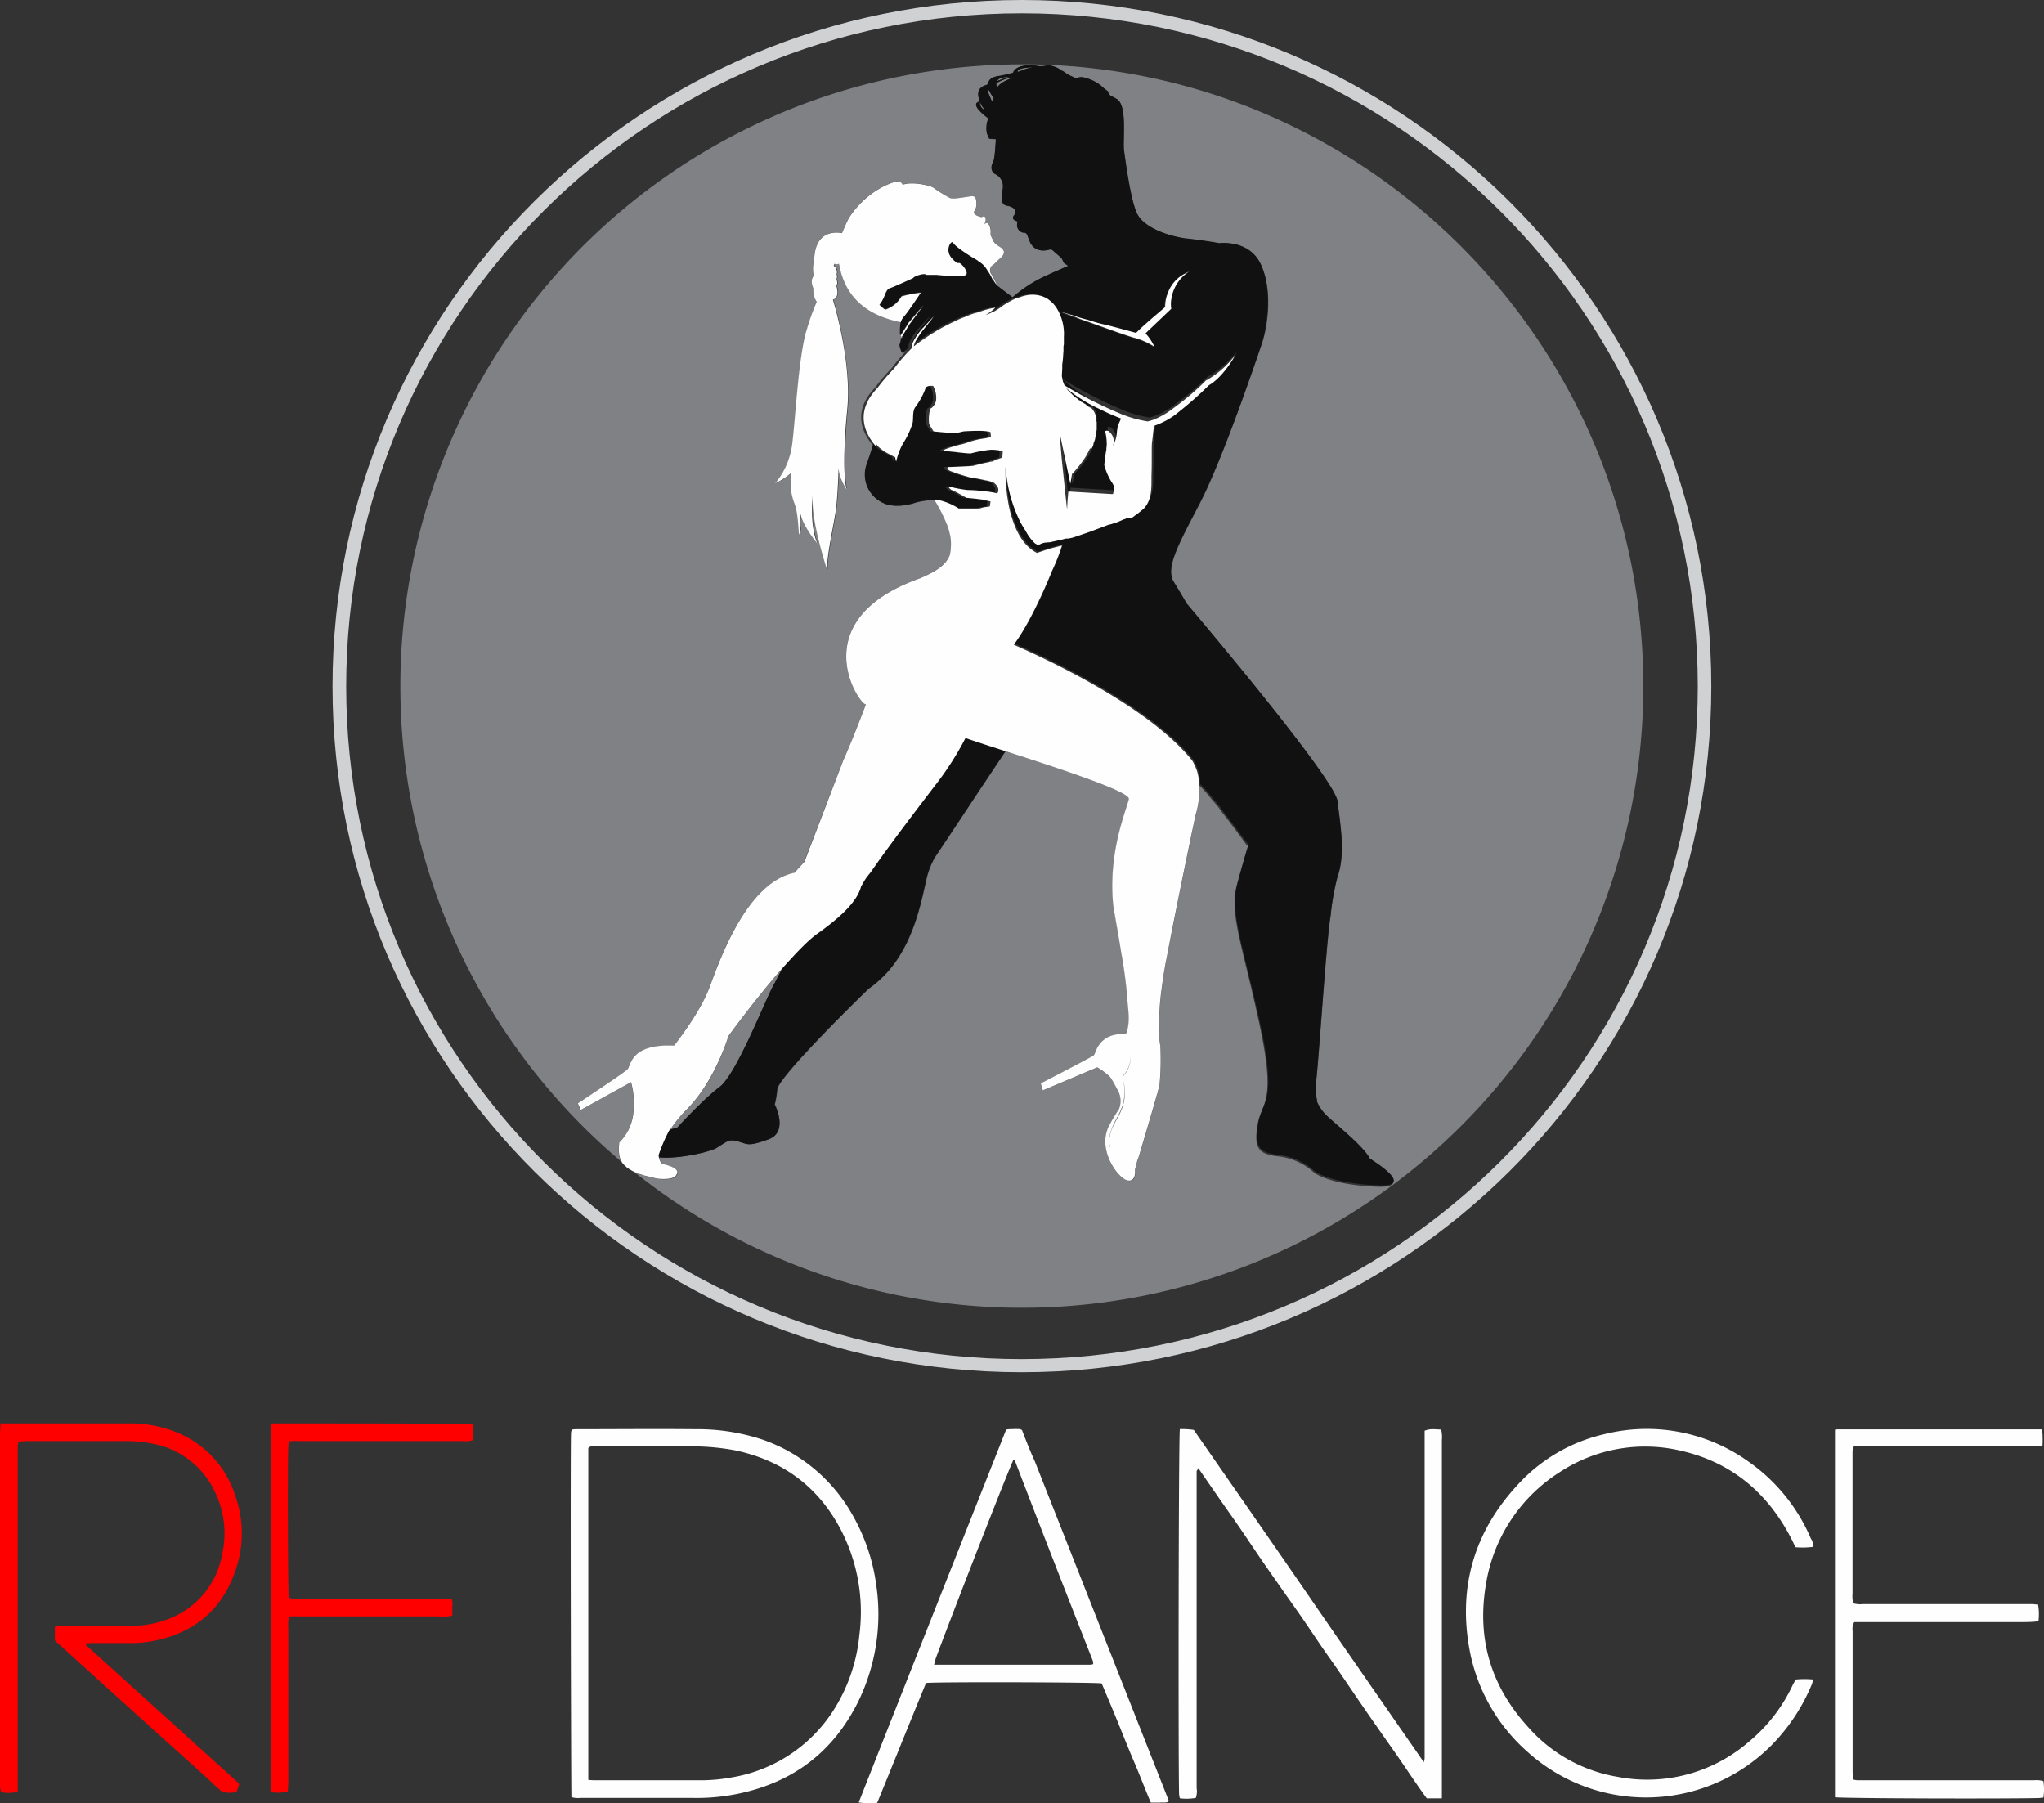 <svg id="Layer_1" data-name="Layer 1" xmlns="http://www.w3.org/2000/svg" viewBox="0 0 460.53 406.25"><rect x="0" y="0" width="460.53" height="406.25" fill="#333333" stroke="none"/><defs><style>.cls-1{fill:red;fill-rule:evenodd;}.cls-2{fill:none;}.cls-3{fill:#808184;}.cls-4{fill:#d0d1d3;}.cls-5{fill:#121111;}.cls-6{fill:#fefefe;}</style></defs><title>logo</title><path class="cls-1" d="M20.76,370.15h8.12a26,26,0,0,0,6.55-.65c8.3-1.85,14.21-6.65,17.25-14.68a25.22,25.22,0,0,0,.28-18,22.73,22.73,0,0,0-13.38-14.22A27.78,27.78,0,0,0,29,320.68H.09c0,1-.09,1.75-.09,2.49v79.57a4,4,0,0,1,.18,1A8.71,8.71,0,0,0,4,403.66V325.75a4.73,4.73,0,0,1,.18-1c.74,0,1.38-.09,2-.09H28.42a29.07,29.07,0,0,1,6.27.65,19.32,19.32,0,0,1,13.47,10.25A21.36,21.36,0,0,1,50,350.4a19,19,0,0,1-11.53,14.12,22.59,22.59,0,0,1-8.86,1.75H14.3a2.89,2.89,0,0,0-1.94.28v3a11.44,11.44,0,0,0,1.2,1.11q16.61,15.09,33.21,30c.92.92,1.85,1.75,2.77,2.58a2.1,2.1,0,0,0,1.11.55,6.7,6.7,0,0,0,2.68-.09,17.31,17.31,0,0,1,.55-1.66c-.09-.19-.09-.28-.18-.28s0-.09-.09-.18c-11.26-10.16-22.42-20.31-33.68-30.46-.09-.09-.18-.09-.28-.19s-.09-.18-.18-.28-.09-.09-.09-.18a.72.72,0,0,1,.09-.28C19.84,370.25,20.3,370.15,20.76,370.15Zm85.71-49.29a1.53,1.53,0,0,0-.64-.09c-14.85-.09-29.71-.09-44.66-.09A6.84,6.84,0,0,0,61,323v78.46a6,6,0,0,0,0,1.29,4.78,4.78,0,0,0,.18,1,8.43,8.43,0,0,0,3.69-.19c0-.74.09-1.38.09-2V366.83a8.88,8.88,0,0,1,0-1.57,6.79,6.79,0,0,1,.18-1.11H97.89c1,0,1.94.09,3,0a4.79,4.79,0,0,0,1-.18,11.17,11.17,0,0,0,0-1.75,4.62,4.62,0,0,0-.09-1.94,8.46,8.46,0,0,0-2.12-.09H66.06a4.78,4.78,0,0,0-1-.18c-.18-1.48-.28-30.83-.09-34.34,0-.28.09-.55.09-.92a8.4,8.4,0,0,1,2.12-.09h37.28a5.11,5.11,0,0,0,2-.18A7.88,7.88,0,0,0,106.47,320.86Z"/><path class="cls-2" d="M230.2,3C146.15,3,78,70.89,78,154.62S146.15,306.19,230.2,306.19s152.32-67.85,152.32-151.57S314.25,3,230.2,3Zm.09,291.6A139.48,139.48,0,0,1,142.77,264l-.32-.15c-.18-.09-.28-.19-.46-.28a6.54,6.54,0,0,1-.83-.55l-.46-.46c-.18-.09-.28-.28-.37-.37a1.69,1.69,0,0,1-.3-.45A140.1,140.1,0,0,1,230.29,14.49c77.22,0,140,62.77,140,140.13A140,140,0,0,1,230.29,294.65Z"/><path class="cls-3" d="M243.92,90.64l.12.07v-.07Zm1.13.74.1.06v-.06Zm.28.19a.37.37,0,0,0,.09.06v-.06Zm-.14-.09,0,0v0Zm-.55-.37,0,0v0Zm.28.19,0,0v0ZM244.5,91l.09.06V91Zm1,.64a.47.47,0,0,1,.14.09l-.09-.09Zm-1.38-.92,0,0v0Zm.28.18,0,0v0Zm-.13-.09.08.06v-.06Zm3,6.83V97.2a1.35,1.35,0,0,1-.07.46ZM246.85,99h.05v-.11Zm.46-4.15a.71.71,0,0,0,.05.18v-.18Zm-3.45-4.34h-.09l.09.05Zm3.1,8.22h0v-.19A.71.71,0,0,1,246.95,98.77Zm-.45,1.2h0v-.09A.9.9,0,0,0,246.5,100Zm-.09.27h0v-.09ZM246,91.94h-.09a.32.32,0,0,1,.18.09Zm-.2-.09.1.09v-.09Zm1.49,2.59,0,0,0,.14Zm-1.57-2.68h-.09a.22.22,0,0,1,.09,0Zm1.32,2,.06.18v-.18Zm.09.28.06.18v-.18Zm-8.34-9.78h-.07c0,.07,0,.17.07.29ZM236.9,68.58l0,0v0Zm.08.09a2.43,2.43,0,0,1,.32.37c0,.09.09.18.19.28a11,11,0,0,1,1.68,6.55h.07v-.46c-.09-3.14-.92-5.26-2.21-6.74Zm2,16.52h0l0,.05Zm-.09-.37h0l0,.1ZM236.74,68.4h0Zm9.5,32.21h0v0Zm-9.43-32.12,0,0v0ZM228.54,67l.09,0h-.09Zm-1.85,38.83a3.85,3.85,0,0,0-.09-.46A4.25,4.25,0,0,0,226.69,105.88Zm2-38.89.18-.06h-.18ZM253,242.49a6.26,6.26,0,0,0,1.75-4.52A6.45,6.45,0,0,1,253,242.4ZM236.53,68.22l0,0v0ZM243.05,90l.06.05V90Zm.7.46h-.09l-.09-.09h-.09c.09,0,.18.09.28.19Zm-.84-.56L243,90v-.07Zm-.17-.18h-.09l.09.07Zm0,.09.05,0v0Zm.49.37c.07.06.14.11.21.18v-.09h-.09v-.09Zm-4.12-4.43h0v0Zm4,4.34,0,0v0Zm-3.74-3.7v0h0Zm2.71,2.87.06,0v0Zm.34.27.18.19v-.09h-.09v-.09Zm-.11-.09,0,0v0Zm-.12-.09,0,0v0Zm2.54,1.85.09.06V91.2Zm-4.54,30.18h.12l0,0Zm-.33.09h.17l.07-.07ZM222,24.83a7.09,7.09,0,0,1-1.2-1.85A1.84,1.84,0,0,0,222,24.83Zm18.57,96.46h.15v0Zm-1,.37v-.08l-.28.08Zm0-.09h.24l.09-.09Zm3.1-.92h0Zm-.58.19h0Zm-1.18.37H241v0Zm.59-.18h.06l0,0Zm-.3.09h.09v0Zm.6-.19h0Zm-19-16.89a4.68,4.68,0,0,0,.83-.37Zm.3,64.07c-2.28-.74-4.21-1.38-5.56-1.85C218.87,166.75,220.82,167.38,223.12,168.1Zm7.17-153.61A140.1,140.1,0,0,0,140,261.71a4.85,4.85,0,0,0-.25-.48,7.66,7.66,0,0,1-.28-3.5v-.28a11,11,0,0,0,3.23-7,18.07,18.07,0,0,0-.56-6.64l-11.35,6.28-.65-1.48s10.61-7,11.16-7.66c.83-.74.55-5.81,10.52-5.35,0,0,5.81-7.29,7.94-13s8.3-23.72,19.19-25.94l2.21-2.49L190,171.23c2.21-4.89,5.07-12.55,5.07-12.55-1.48.19-14.39-19,12.27-28.43,2.49-1.11,5.62-2.49,6.64-5.26a11.6,11.6,0,0,0,.19-4.34c-.19-.65-.28-1.29-.56-2a36.27,36.27,0,0,0-3-6,18,18,0,0,0-4.15.55s-4.15,1.57-7.29.19a7,7,0,0,1-3.88-8.59c.83-2.31,1.2-3.69,1.48-4.34-2.4-2.77-4.89-7.66.37-13.11a43.78,43.78,0,0,1,3.78-4.43,39.25,39.25,0,0,1,3.41-4c-.46.37-.83.65-.83.65s-.27-.09-.27-.28-.56-1.39-.37-1.66a3.91,3.91,0,0,0,.28-1.38.93.93,0,0,0-.18-.64,1.56,1.56,0,0,1-.09-.74,10.88,10.88,0,0,1,.19-2.31c-6.74-1.39-11.63-4.71-13.47-11.26a.33.33,0,0,0-.09-.27c0-.19-.09-.46-.09-.65-.09-.37-.19-.74-.27-1a1,1,0,0,1-1,0,4.12,4.12,0,0,1-.19.46,1.79,1.79,0,0,1,.65,2l.18.28c0,.09-.09.18-.09.28l-.09.55c.09.28.37,1-.09,1.29,0,0,1,2.68-.73,3.23,0,0,4.24,13.85,3.23,24.74s-.64,16.71-.09,18.09c0,0-1.85-2.68-1.85-5,0,0-.18,6.37-.64,9.69s-2.12,10.53-1.94,13.38c0,0-3.88-11.54-3.23-17.26,0,0-.83,6.92,1,11.26,0,0-3.41-4-3.87-7.11,0,0,.46,3.88-.28,5.17,0,0-.19-5-.92-6.83a12.81,12.81,0,0,1-.74-7.11,18,18,0,0,1-3.69,2.4,17.23,17.23,0,0,0,3.78-8.49c.74-5.17,1.48-20.68,3.41-26.4A51.64,51.64,0,0,1,184,67.94a4.37,4.37,0,0,1-.74-3s-.92-1.75.09-2.86a7.21,7.21,0,0,1,.09-3.51v-.09c.18-6.09,4.06-6.37,6.27-6,.18-.46.37-.92.56-1.29.55-1.29,1-2.13,1-2.13,4.06-6.28,9.87-8.12,10.89-8.22a1.14,1.14,0,0,1,1.2.74c2.12-.74,6,.09,6.92.65A29.84,29.84,0,0,0,214,44.58c.65.37,3.41-.19,4.8-.37C220,44,220,45,220,46.15s-.65,1.48-.46,1.94,1.66.83,1.66.83a1.31,1.31,0,0,1,.55-.18c.46.18.37.83.28,1.2-.09.18-.09.56-.28.74.92-1.29,1.66.83,1.47,1.66s0,.56.55,1.85c.56,1.11,1.66,1.29,2.13,1.94.37.37.65,1.11-.46,2,0,0-.37.37-.83.74a4,4,0,0,1-1.11,1,1.54,1.54,0,0,0-.28,1.66,20.9,20.9,0,0,1,1.41,2.69l.06.08v.09l.19.09L228.16,67a30.73,30.73,0,0,1,8-5.07c1.75-.83,4.15-1.85,4.52-2a.09.09,0,0,1-.09-.09l-.83-.55-.55-1.11-2-1.75a.81.81,0,0,0-.74-.18c-2.68.74-3.87-.65-4.33-1.57l-.56-1.39a1.29,1.29,0,0,0-.55-.83,1.7,1.7,0,0,1-1.85-1.66c0-.92.28-.83.28-.83-1.75-.37-1.2-1.29-.83-1.57s.46-1.66-1.66-2c-1.94-.28-1.11-2.68-1-4a3,3,0,0,0-1.75-3.14c-1.29-.83-.65-2.21-.37-2.86s.55-5,.55-5l-1.48-.09a7.06,7.06,0,0,1-.55-1.29,6.16,6.16,0,0,1,.09-2.58,2.21,2.21,0,0,0,.19-.74c-1.66-1.29-4-3.32-1.85-3.78-.65-1.57-.55-3,1.11-3.6a1.38,1.38,0,0,0,.74-.37c.09-.83.64-1.57,2.31-1.75s2.58-.56,3.32-.74c.09-.37.92-2.31,6-1.48h.65a9,9,0,0,1,1.48-.19,5.92,5.92,0,0,1,2.86,1.2,3,3,0,0,1,.92.55,8.62,8.62,0,0,0,1.57.83,2,2,0,0,1,.46.28c.74,0,1.2-.46,2.49,0a9.24,9.24,0,0,1,4.06,2.31,10.34,10.34,0,0,1,.93.74c0,.09.09.27.09.37a4,4,0,0,0,.55.65,5.75,5.75,0,0,1,1.29.65c2.49,1.39,1.29,9.51,1.66,11.72.37,2.4,1.48,11.35,3,14.22s6.37,4.8,10.71,5.45c2.68.27,5.81.74,7.75,1.1,0,0,6.83-.92,9.41,4.89,2.58,5.63,1.57,13.75.09,17.91s-8.67,25.57-13.84,35.63c-5.16,9.88-7.84,14.77-5.9,17.91s2.86,4.8,2.86,4.8,33.12,39,34,44.49c.64,5.54,1.85,11.81,0,17.08a58.71,58.71,0,0,0-1.57,8.86c-.93,5.72-2.31,27.6-3.14,36.28a13.72,13.72,0,0,0,.1,5.26v.28a9.85,9.85,0,0,0,2.49,3.42c1.94,1.85,8.12,6.74,9.41,9.41,0,0,10.33,6.46,2.12,6.28s-13.19-2-14.76-3.23a14.19,14.19,0,0,0-7.94-3.6c-3.87-.46-5.72-1.29-4.8-6.74.74-5.54,4.43-4.52.55-22.71s-6.92-25.2-5.17-31.66c1.2-4.43,1.94-6.92,2.31-8.12H281v-.09a6.55,6.55,0,0,1,.19-.65c-.09-.09-.28-.18-.37-.27-.83-1.11-3-4.16-5.35-7.11a25,25,0,0,0-2.4-3,28.34,28.34,0,0,0-2.86-3.23,19.29,19.29,0,0,1-.83,6.74s-4.06,19.2-6.46,31.94c0,0-.74,3.51-1.2,7.39,0,.19-.09.37-.09.56v.09a60.84,60.84,0,0,0-.46,6.74c.09,1.48.09,2.77.09,4.06.09.65.19,1.2.19,1.2a61.34,61.34,0,0,1-.19,8.86,6.77,6.77,0,0,1-.37,1.29,1.76,1.76,0,0,1-.18.74c-1,3.69-4.24,14.49-4.24,14.49V261l-.19.46-.55,2.12s.46,2.86-1.66,2.4-7-6.83-4.15-12.37a38.83,38.83,0,0,1,2.21-3.69,5,5,0,0,0,0-3.69l.1.18s-1.29-2.58-1.94-3.51a3.62,3.62,0,0,0-.83-.83,15,15,0,0,0-2.21-1.57L235,245.63l-.46-1.57s11.07-5.72,11.9-6.28a1.94,1.94,0,0,0,.28-.46c.46-1.29,1.85-4.71,6.92-4.34a1.71,1.71,0,0,0,.37-.92c.56-1.75.28-4.34.1-6a101.6,101.6,0,0,0-1.48-11.63c-.56-3.51-1.2-6.92-1.75-10.34-1.29-11.91,3-21.6,3.5-24.09.28-1.67-16.19-7-27.79-10.77l-7.36,11.05c-3.23,4.89-6.74,10.16-8.58,12.92a18.17,18.17,0,0,0-1.66,4c-1.2,4.43-2.77,16.71-11.16,23.91a17.61,17.61,0,0,1-2,1.57c-8.21,7.94-20.39,20.4-20.67,22.71a19.48,19.48,0,0,1-.56,3.42s3.14,6.18-1.38,7.85-4.61,1.11-6.64.55c-2.21-.74-2.68-.09-5.07,1.39-1.66,1-9,2.58-13,2.12a4,4,0,0,0,.56,1.38l.18.18s4.25.74,3.32,2.31l-.09.09c-.18.65-1.38,1.2-4.24.92-.55-.09-1.11-.28-1.85-.46a10.89,10.89,0,0,1-2-.55c-.09,0-.27-.09-.37-.09a10.45,10.45,0,0,1-1.16-.5A140,140,0,0,0,370.25,154.62C370.25,77.26,307.51,14.49,230.29,14.49ZM162.2,244.8c3.87-3,10.33-19.85,12.18-23,.37-.65,1-2,1.94-3.69-6.09,6.93-12.18,15.32-12.18,15.32s-3,10.34-9.6,16.71a32.53,32.53,0,0,0-3.5,4.34,7.67,7.67,0,0,1,1.56-.46S158.32,247.66,162.2,244.8Zm62.46-225c.28-.55,1.11-1.38,3.41-2.22a.35.35,0,0,0,.28-.09h-.65a9.9,9.9,0,0,0-3.23,1.29A4.81,4.81,0,0,0,224.66,19.75Zm0-1.48a11.75,11.75,0,0,1,2.68-.92C226.51,17.35,225,17.45,224.66,18.27Zm4.7-2.12c.56-.18.93-.37,1.75-.65a9.6,9.6,0,0,1,1.76-.37C231.12,15.14,229.09,15.42,229.36,16.15ZM222.72,21a17.27,17.27,0,0,0,.83,1.94,3.23,3.23,0,0,1,.37-.83,7,7,0,0,1-1.11-1.85A1,1,0,0,0,222.72,21ZM211.28,176.22a69.88,69.88,0,0,0,6.27-10,67,67,0,0,1-6.33,10Zm42.81-59.88-.14.06h.14Zm1-.44a.71.71,0,0,1-.18,0h.18Zm.33-.14h0v0Zm.14-.09h.08v-.06Zm-1,.46h.1v0Zm.19-.09h.19v-.09Zm1.08-.56h.11v-.09ZM246,101.1l0,.07h0Zm.09-.16,0,.05h0Zm8.3,15.28h.09v0Zm1.38-.68,0,0h0Zm-2.67,127.24c-.09-.09-.09-.09-.09-.28v.09C253,242.68,253,242.77,253.08,242.77Zm-5.63-123.83,2.4-.88,0,0Q248.69,118.49,247.45,118.94Zm3.29-1.25h0ZM250,118h0Zm.48-.18h.09v0Zm-.24.09h.06l0,0Zm2.91,125.82v.18c.93,5.54-1.75,7.57-2.77,10.71-.83,2.21-.56,3.41-.19,4-.27-.56-.55-1.75.19-3.88C251.51,251.54,254.27,249.51,253.17,243.69ZM242.93,120.55l.56-.2-.58.2Zm11.23-4.25h.12v-.05ZM251,117.6H251v0Zm-4.83-16.8h0v0Zm5.07,16.71h.11v0Zm1.78-.74c-.25.12-.52.23-.78.34l1.61-.62v0C253.56,116.56,253.29,116.67,253,116.77Z"/><path class="cls-4" d="M230.2,0C144.48,0,74.92,69.32,74.92,154.62c0,85.48,69.57,154.52,155.28,154.52s155.37-69,155.37-154.52C385.56,69.32,315.91,0,230.2,0Zm0,306.19C146.15,306.19,78,238.34,78,154.62S146.15,3,230.2,3,382.52,70.89,382.52,154.62,314.25,306.19,230.2,306.19Z"/><path class="cls-5" d="M308.62,261c-1.29-2.68-7.47-7.57-9.41-9.41a9.85,9.85,0,0,1-2.49-3.42v-.28a13.72,13.72,0,0,1-.1-5.26c.83-8.68,2.21-30.55,3.14-36.28a58.71,58.71,0,0,1,1.57-8.86c1.85-5.26.64-11.54,0-17.08-.83-5.45-34-44.49-34-44.49s-.92-1.66-2.86-4.8.74-8,5.9-17.91c5.17-10.06,12.46-31.38,13.84-35.63s2.49-12.28-.09-17.91c-2.58-5.81-9.41-4.89-9.41-4.89-1.94-.37-5.07-.83-7.75-1.1-4.34-.65-9.23-2.59-10.71-5.45s-2.68-11.82-3-14.22c-.37-2.21.83-10.34-1.66-11.72a5.75,5.75,0,0,0-1.29-.65,4,4,0,0,1-.55-.65c0-.09-.09-.28-.09-.37a10.34,10.34,0,0,0-.93-.74,9.24,9.24,0,0,0-4.06-2.31c-1.29-.46-1.75,0-2.49,0a2,2,0,0,0-.46-.28,8.62,8.62,0,0,1-1.57-.83,3,3,0,0,0-.92-.55,5.92,5.92,0,0,0-2.86-1.2,9,9,0,0,0-1.48.19h-.65c-5.07-.83-5.9,1.1-6,1.48-.74.18-1.66.46-3.32.74s-2.21.92-2.31,1.75a1.38,1.38,0,0,1-.74.37c-1.66.65-1.75,2-1.11,3.6-2.12.46.19,2.49,1.85,3.78a2.21,2.21,0,0,1-.19.74,6.16,6.16,0,0,0-.09,2.58,7.06,7.06,0,0,0,.55,1.29l1.48.09s-.19,4.34-.55,5-.92,2,.37,2.86a3,3,0,0,1,1.75,3.14c-.09,1.29-.92,3.69,1,4,2.12.37,1.94,1.66,1.66,2s-.92,1.2.83,1.57c0,0-.28-.09-.28.83A1.7,1.7,0,0,0,231,52.43a1.29,1.29,0,0,1,.55.83l.56,1.39c.46.92,1.66,2.31,4.33,1.57a.81.81,0,0,1,.74.18l2,1.75.55,1.11.83.55a.09.09,0,0,0,.09.09c-.37.18-2.77,1.2-4.52,2a30.73,30.73,0,0,0-8,5.07l-3.32-2.49-.19-.09v-.09l-.06-.08a5.86,5.86,0,0,1-.86-1.31l-.09.09a11.9,11.9,0,0,0-1.29-2.31,5,5,0,0,0-1.85-1.85,3.35,3.35,0,0,0-.83-.56c-1.85-1.11-4.61-3-4.89-3.6-.37-.93-2.12,1.56-.28,3.51,0,0,1.2,1.2,1.48,1s2.49,1.94,1.66,2.58-6.64,0-6.64,0h-2.21s-.28-.37-1.57,0-1.48.74-1.48.74-4.61,2.12-5.35,2.31c-.46.18-.83,1-1.1,1.75a7.64,7.64,0,0,1-1.11,1.94,8.6,8.6,0,0,0,1.29,1.11,6.51,6.51,0,0,0,3.69-3,27.79,27.79,0,0,1,4.34-.83s-2.86,4.33-3.78,5.35a1.3,1.3,0,0,0-.28.37,2.87,2.87,0,0,0-.46.92,10.88,10.88,0,0,0-.19,2.31,1.56,1.56,0,0,0,.09.74l1.57-2.49.27-.46.09-.09,3.23-3.79-3,4.06-.09.09-.37.55-1.48,2.4.18.19-.18-.09a.33.33,0,0,1-.09.28,3.91,3.91,0,0,1-.28,1.38c-.18.28.28,1.48.37,1.66s.27.28.27.28.37-.28.83-.65l.37-.37.09-.09a.28.28,0,0,1,.09-.18c-.09-.18-.18-1.2,2.12-4.06l1.66-1.75,1.47-1.66-.83,1,.46-.46-2.49,3.14S205.28,77,205.28,78c0-.09.09-.09.18-.18a51.31,51.31,0,0,1,6.37-4.16c.74-.37,1.57-.83,2.4-1.2.09,0,.09-.09.19-.09a17.2,17.2,0,0,1,2.31-1,4.14,4.14,0,0,1,.65-.28,12.34,12.34,0,0,1,2.21-.74l.83-.28a18.53,18.53,0,0,1,3.23-.83l-.37.37a11.43,11.43,0,0,1-1.84,1.29,10.08,10.08,0,0,0,1.75-.74h.09a16.43,16.43,0,0,0,2.12-1.39,19.88,19.88,0,0,1,3-1.66,1,1,0,0,1,.19-.06v0h.09l.09,0v-.06h.18a8.86,8.86,0,0,1,2.68-.65h.19a6.37,6.37,0,0,1,3.6.92,9.51,9.51,0,0,1,1.11.92.42.42,0,0,1,.07.09h0v0a.1.1,0,0,0,.09.06l.08.09h0l.07.08h0v0l.06.07h0v0l0,.05h0c1.29,1.48,2.12,3.6,2.21,6.74v.46h-.07c0,.27,0,.54,0,.83v.46a2.57,2.57,0,0,1-.09.83v.56c-.09.92-.09,1.85-.28,3v.92l-.09,1.75,0,.09h.07v.29l.06.27h0v.1c0,.08,0,.17.08.27h0v.05c0,.15.11.32.18.5h0v0c.08.19.17.4.27.62h0l.18.36a.09.09,0,0,0,.09.09,6.81,6.81,0,0,0,1.11,1.2l.28.28c.2.2.39.37.59.54l.12.1.34.28h.06v0l0,0h0v0l.07.06h0v0l.09.07h.09v.09h.09v.09h.09v.07l0,0h.05v0l.08.05H243V90l0,0h.06v.05l0,0h0v0l.06.05h.12v.09h.09v.09h.09l.09.09h.09v.09h.09v.05l.06,0H244v.07l0,0h0v0l.1.07h.08v.06l0,0h0v0l.09.06h.09v.06l0,0h0v0a.35.35,0,0,1,.09.06h.09v.06l0,0h0v0l.09.06h.1v.06l0,0h0v0l.09.06h.09v.06l0,0h0l.09.09h.09v0l.08.05h.1v.09H246l.09.09a4.17,4.17,0,0,1,.74,1.2c.09.18.09.28.19.46l0,.09h.06V94l0,.1h.06v.18l0,.14,0,0v.09a1.69,1.69,0,0,0,0,.37h.05v1.48a2.58,2.58,0,0,1-.09.83v.46h-.07a.86.86,0,0,1,0,.09,2.7,2.7,0,0,1-.18.83v.19h0a1.33,1.33,0,0,1-.05.16V99h-.05l0,.09a6.21,6.21,0,0,0-.28.74V100h0a1.71,1.71,0,0,0-.06.18v.09h0a1.15,1.15,0,0,1-.06.19c0,.06-.06.11-.09.17v0h0l-.08.15v0h0l-.07.13V101h0l-.06.11v.07h0l-.05.09c-.09.09-.09.27-.19.37-.18.37-.46.83-.64,1.2a26.08,26.08,0,0,1-3.14,4l-.37,2.21-2.31-11v.09l.37,4.43,1.11,10.62.09.65.09-1.75.18-2.21h.28l9.5.56h.28a.29.29,0,0,1,.09-.19.71.71,0,0,1,.09-.37l.09.09a2.79,2.79,0,0,0-.55-2.21,14.44,14.44,0,0,1-1.66-3.78,6.24,6.24,0,0,1,.09-.92c.09-.74.18-1.75.37-2.58,0-.56.09-.92.09-1.2a12.11,12.11,0,0,0-.37-3,.74.74,0,0,1,1,.19,2.78,2.78,0,0,1,.74,3.14,7,7,0,0,0,.92-3.23l.19-1.29.74-1.66a51.82,51.82,0,0,1-4.8-2.12,33.55,33.55,0,0,1-9-6,96,96,0,0,0,14.3,7.29A26.09,26.09,0,0,0,259,94.06a12.47,12.47,0,0,0,1.48-.46A19,19,0,0,0,264,91.66l1.11-.83a56.53,56.53,0,0,0,7-6l.37-.19a21.37,21.37,0,0,0,6.37-5.72s-2.68,5.08-6.09,7l-.46.46a79.14,79.14,0,0,1-6.09,5.36c-.18.18-.37.27-.55.46a17.66,17.66,0,0,1-5.26,2.86c-.18,1.39-.37,3.23-.46,3.88-.09,1.1,0,4.61-.09,6.92s.37,5.54-1.66,7.75a19.44,19.44,0,0,1-2.21,1.75v.09h-.11l-.07.06v0h0l0,0v.06h-.08l-.1.07v0h0l-.14.09a.72.72,0,0,0-.19,0v0h-.18V116h-.19l-.09,0v0h-.1l-.09,0v0h-.09l-.09,0v.05h-.12l-.06,0v.06H254l-.13.06v0l-1.61.62-.88.36v0h-.11l-.17.06v0H251l-.2.08h0l-.15.06v0h-.09l-.15.06,0,0h-.06L250,118h0l-.12,0,0,0-2.4.88c-.61.22-1.23.45-1.84.69l-2.11.72-.56.2h0l-.26.09h0l-.27.09-.27.08h0l-.25.08h0l-.21.07,0,0h-.06l-.21.06v0h-.09l-.19.06v0h-.11l-.17.05v0h-.15l-.17,0,0,0h-.12l-.09,0-.07.07h-.19l-.09.09h-.28v.08h-.28l-3,.65.09-.09c-.19,0-.28.09-.37.09a2.59,2.59,0,0,0-.83.09c-1.11.28-.92.74-1.94.09a10.6,10.6,0,0,1-2.12-2.86,18.81,18.81,0,0,1-1.57-2.77,31.47,31.47,0,0,1-2.21-6.56,30.7,30.7,0,0,1-.65-4.43,4.25,4.25,0,0,1-.09-.46v.64c0,.65,0,1.66.09,3a47.68,47.68,0,0,0,.74,5.36c.93,4.06,2.68,8.49,6.28,10.24l.55-.19,2.21-.74,2.86-.74a43.56,43.56,0,0,1-2.21,5.63c-2,5-5.35,12.28-8.58,16.62a.09.09,0,0,1-.09.09c11.72,5.17,31.55,15.23,40.23,26.12a10.68,10.68,0,0,1,1.57,5.54,28.34,28.34,0,0,1,2.86,3.23,25,25,0,0,1,2.4,3c2.3,3,4.52,6,5.35,7.11.09.09.28.19.37.27a6.55,6.55,0,0,0-.19.65v.09h-.09c-.37,1.2-1.11,3.7-2.31,8.12-1.75,6.46,1.2,13.48,5.17,31.66s.18,17.17-.55,22.71c-.92,5.45.92,6.28,4.8,6.74a14.19,14.19,0,0,1,7.94,3.6c1.57,1.2,6.55,3,14.76,3.23S308.62,261,308.62,261ZM220.78,23a7.09,7.09,0,0,0,1.2,1.85A1.84,1.84,0,0,1,220.78,23Zm2.77-.09a17.27,17.27,0,0,1-.83-1.94,1,1,0,0,1,.09-.74,7,7,0,0,0,1.11,1.85A3.23,3.23,0,0,0,223.55,22.89Zm3.78-5.54a11.75,11.75,0,0,0-2.68.92C225,17.45,226.51,17.35,227.34,17.35Zm.74.18c-2.31.83-3.14,1.67-3.41,2.22a4.81,4.81,0,0,1-.19-1,9.9,9.9,0,0,1,3.23-1.29h.65A.35.35,0,0,1,228.07,17.54Zm3-2c-.83.28-1.2.46-1.75.65-.28-.74,1.75-1,3.51-1A9.6,9.6,0,0,0,231.12,15.51Zm32.75,52a6.54,6.54,0,0,0,0,2.12l-5.81,5.54a11.56,11.56,0,0,1,2,3,17.13,17.13,0,0,0-4.24-1.94c-.74-.09-6.37-2.12-11-3.78-.92-.28-1.85-.65-2.58-.92-2.31-.83-4-1.39-4-1.39s1.48.46,3.41,1a28.45,28.45,0,0,0,3.32,1,36.09,36.09,0,0,0,4.34,1.2c2.58.65,6.55,1.75,6.55,1.75,1.94-1.94,4.43-4,6.55-5.82a8.73,8.73,0,0,1,.83-3.69A7.87,7.87,0,0,1,267,61.66l.92-.46A8.87,8.87,0,0,0,263.87,67.48Zm-46.31,98.77a69.88,69.88,0,0,1-6.27,10h-.05l-.13.18c-4.61,6-11.44,15-14.85,20-.64.83-1.1,1.48-1.48,2s-.64,1.11-.74,1.29c-.64,2.21-2.49,5.35-9.59,10.43-2.31,1.57-5.16,4.62-8.12,7.94-.92,1.66-1.57,3-1.94,3.69-1.85,3.14-8.3,20-12.18,23s-9.6,9.23-9.6,9.23a7.67,7.67,0,0,0-1.56.46.92.92,0,0,0-.37.46,35.32,35.32,0,0,0-2.21,5.17c-.09.19,0,.37,0,.56,4,.46,11.35-1.11,13-2.12,2.4-1.48,2.86-2.12,5.07-1.39,2,.56,2,1.11,6.64-.55s1.38-7.85,1.38-7.85a19.48,19.48,0,0,0,.56-3.42c.28-2.31,12.46-14.77,20.67-22.71a17.61,17.61,0,0,0,2-1.57c8.39-7.2,10-19.48,11.16-23.91a18.17,18.17,0,0,1,1.66-4c1.85-2.77,5.35-8,8.58-12.92l7.36-11.05-3.46-1.12C220.82,167.38,218.87,166.75,217.56,166.25ZM199.1,113.35c3.14,1.38,7.29-.19,7.29-.19a18,18,0,0,1,4.15-.55c.09-.09.27-.09.46-.09a14.24,14.24,0,0,1,5,2H220l1-.28.74-.09.56-.09.18-1.11c-.27-.09-.83-.18-1.38-.37-1.66-.28-4.06-.46-4.06-.46s-1.38-.83-2.31-1.29a5.68,5.68,0,0,0-.74-.37,1.53,1.53,0,0,1-1-.92,29.89,29.89,0,0,0,4.34.83,30,30,0,0,1,3.78.27,18.19,18.19,0,0,1,2,.28c.19,0,.28.09.37.09.28.09.46.09.55,0a.54.54,0,0,0,.18-.46c.09,0,0-.09,0-.18.09-.56-.46-1.2-1-1.67a8.41,8.41,0,0,0-2-.55c-1.57-.37-3.41-.65-3.41-.65s-2.68-.74-4-1.29a2.22,2.22,0,0,1-.65-.28c-.65-.37-.28-.74-.28-.74.55,0,5.17-.19,5.72-.28.37-.09,2-.55,3.13-.74a7,7,0,0,0,.74-.19h.28l.83-.37,1.56-.56.1-1.38a2.19,2.19,0,0,0-.74-.19.58.58,0,0,0-.37-.09,8.72,8.72,0,0,0-1.57-.09h-.1a29.47,29.47,0,0,0-4.43.83c-.65,0-2.31-.19-3.78-.37-1.29-.09-2.4-.28-2.4-.28.09-.37,3.78-1.38,4-1.38a11.61,11.61,0,0,0,1.29-.37,17.1,17.1,0,0,1,4.15-1c.74-.19,1.29-.28,1.29-.28l-.1-1.11c-1-.56-6.09-.18-6.09-.18l-1.56.37c-.65.09-5.17-.37-5.17-.37s-.65-1-.92-1.48c0-.09-.09-.09-.09-.19a9.08,9.08,0,0,1,.18-3.14c.09-.46.37-.46.37-.46a3.31,3.31,0,0,0,1-1.57,5.47,5.47,0,0,0-.65-3.41s-1.66-.18-1.75.65a16.12,16.12,0,0,1-2.21,4.06c-.83,1-.37,3-.74,3.88a18,18,0,0,1-2.12,4.43,16,16,0,0,0-1.38,3.5.82.82,0,0,0-.09.46V104l-.09-.18L201,103v-.09s-2-1-2.68-1.48c-.46-.37-.92-.74-1.2-1a3.33,3.33,0,0,0-.37-.46,1.58,1.58,0,0,1-.09.46c-.27.64-.64,2-1.48,4.34A7,7,0,0,0,199.1,113.35Z"/><path class="cls-6" d="M460.39,401.26a5.68,5.68,0,0,0-2.12-.19H418.5a4.78,4.78,0,0,1-1-.18c0-.65-.09-1.2-.09-1.85V367.38a3,3,0,0,1,.37-1.94h37.18c1.11,0,2.21,0,3.32-.09.28,0,.64-.09,1-.09a12.93,12.93,0,0,0-.09-3.78c-.55,0-.92-.09-1.38-.09H419.7a5.52,5.52,0,0,1-2.12-.18,5.53,5.53,0,0,1-.19-2.12V326.86c.09-.27.19-.64.28-1h41.52a3.34,3.34,0,0,1,1-.18,25.93,25.93,0,0,0,0-2.67,3.85,3.85,0,0,0-.19-1H414.35a3.83,3.83,0,0,0-.92.09v82.8c1.94.27,37.64.37,45.85.18.37,0,.65-.09,1.11-.09A12.31,12.31,0,0,0,460.39,401.26Zm-55.82-22.89a10.14,10.14,0,0,1-.55,1,36.65,36.65,0,0,1-9.87,12.92,35,35,0,0,1-29.71,8A34.36,34.36,0,0,1,344.23,389c-8.39-9.23-11.53-20-9.41-32.21a36.74,36.74,0,0,1,16.7-25.2,35,35,0,0,1,27.4-4.71c11.53,2.68,19.74,9.79,25,20.4.18.37.37.83.64,1.29a18.93,18.93,0,0,0,4-.09,3.12,3.12,0,0,0-.55-1.85,40.47,40.47,0,0,0-13.93-17.26,39.34,39.34,0,0,0-32.57-6.28,37.83,37.83,0,0,0-19.93,11.82c-9.32,10.24-12.92,22.34-10.61,36A40.47,40.47,0,0,0,344,394.52a39.83,39.83,0,0,0,55.17-1.38,43,43,0,0,0,9-13.57c.19-.37.19-.74.37-1.2A19.8,19.8,0,0,0,404.57,378.37ZM230.29,322.24l-.09-.09c-.1-.09-.1-.09-.37-.18a11.89,11.89,0,0,0-1.84,0,6.15,6.15,0,0,0-1.29.09c-11,27.78-22,55.48-32.93,83.26a6.16,6.16,0,0,0-.28.74,15.69,15.69,0,0,0,4.15.09c3.69-9,7.29-18,11-27,2.12-.28,38.2-.18,39.58.09,1.2,2.86,2.49,5.91,3.69,8.86s2.4,6,3.69,9,2.4,6,3.69,9h2c.65-.09,1.38.09,1.94-.18a.4.4,0,0,1,.09-.28l-30.17-76.43C232.13,327,231.21,324.65,230.29,322.24Zm16.05,52.43c0,.09-.09.09-.09.27-.19,0-.37.09-.65.09H210.45c.18-.56.28-1,.37-1.39,4.52-12.09,16.7-43.29,17.53-44.77h.09c.09,0,.09.09.18.09q8.72,22.71,17.62,45.23A1,1,0,0,0,246.34,374.68Zm-48.81-16.8A43.57,43.57,0,0,0,191.91,341a37.24,37.24,0,0,0-20.21-16.71,46.47,46.47,0,0,0-15-2.31c-8.86-.09-17.71,0-26.48,0a7,7,0,0,0-1.38.09,2.16,2.16,0,0,0-.18.74c-.18,2.31,0,80.77.09,82.06a5.27,5.27,0,0,0,2,.18h25.37a45.85,45.85,0,0,0,10.06-.92c12.64-2.59,21.77-9.6,27.4-21.23A44.94,44.94,0,0,0,197.54,357.88Zm-32.2,42.46a37.85,37.85,0,0,1-7.94.74h-23a13.72,13.72,0,0,1-1.84-.09V326.22c.55-.56,1.11-.37,1.57-.37h22.33a53.33,53.33,0,0,1,9.32.92c10.7,2.31,18.64,8.22,23.71,17.91a40.22,40.22,0,0,1,4.15,23.63,38.44,38.44,0,0,1-5.26,16.06A33.74,33.74,0,0,1,165.33,400.34Zm159.43-78.28c-1.29,0-2.49-.28-3.78.28v73.84a7.63,7.63,0,0,1-.18.83c-8.76-12.65-17.44-25.11-26-37.57s-17.26-24.92-25.83-37.29a18.25,18.25,0,0,0-3.14-.18c-.28,1.85-.37,72.18-.18,82.06a5.55,5.55,0,0,0,.18,1.11,11.69,11.69,0,0,0,3.6-.09,4.54,4.54,0,0,0,.18-2.21V331.39a2.86,2.86,0,0,0,.37-.65c2.49,3.6,4.89,7.11,7.38,10.62s4.89,7.2,7.38,10.8,4.89,7,7.38,10.52,4.79,7.11,7.29,10.62,4.89,7.11,7.29,10.61,5,7.2,7.47,10.71,4.79,7.11,7.29,10.52h3.41V324.37a6.07,6.07,0,0,0,0-1.29C324.86,322.8,324.76,322.43,324.76,322.06ZM142.18,243.78a18.07,18.07,0,0,1,.56,6.64,11,11,0,0,1-3.23,7v.28a7.66,7.66,0,0,0,.28,3.5,4.85,4.85,0,0,1,.25.48,1.69,1.69,0,0,0,.3.45c.09.09.18.28.37.37l.46.46a6.54,6.54,0,0,0,.83.55c.18.09.28.18.46.28l.32.15a10.45,10.45,0,0,0,1.16.5c.09,0,.28.09.37.09a10.89,10.89,0,0,0,2,.55c.74.19,1.29.37,1.85.46,2.86.27,4.06-.28,4.24-.92l.09-.09c.92-1.57-3.32-2.31-3.32-2.31l-.18-.18a4,4,0,0,1-.56-1.38c0-.19-.09-.37,0-.56a35.32,35.32,0,0,1,2.21-5.17.92.92,0,0,1,.37-.46,32.53,32.53,0,0,1,3.5-4.34c6.55-6.37,9.6-16.71,9.6-16.71s6.09-8.4,12.18-15.32c3-3.32,5.81-6.37,8.12-7.94,7.11-5.08,9-8.22,9.59-10.43.09-.18.37-.64.74-1.29s.83-1.2,1.48-2c3.41-5,10.24-14,14.85-20l.13-.18a67,67,0,0,0,6.33-10c1.35.48,3.29,1.11,5.56,1.85l3.46,1.12c11.59,3.75,28.07,9.1,27.79,10.77-.55,2.49-4.79,12.18-3.5,24.09.55,3.41,1.2,6.83,1.75,10.34a101.6,101.6,0,0,1,1.48,11.63c.18,1.66.46,4.24-.1,6a1.71,1.71,0,0,1-.37.92c-5.07-.37-6.46,3-6.92,4.34a1.94,1.94,0,0,1-.28.46c-.83.56-11.9,6.28-11.9,6.28l.46,1.57,12.27-5.17a15,15,0,0,1,2.21,1.57,3.62,3.62,0,0,1,.83.83c.64.92,1.94,3.51,1.94,3.51l-.1-.18a5,5,0,0,1,0,3.69,38.83,38.83,0,0,0-2.21,3.69c-2.86,5.54,2.12,12,4.15,12.37s1.66-2.4,1.66-2.4l.55-2.12.19-.46V261s3.23-10.8,4.24-14.49a1.76,1.76,0,0,0,.18-.74,6.77,6.77,0,0,0,.37-1.29,61.34,61.34,0,0,0,.19-8.86s-.09-.55-.19-1.2c0-1.29,0-2.58-.09-4.06a60.84,60.84,0,0,1,.46-6.74v-.09c0-.19.09-.37.09-.56.46-3.88,1.2-7.39,1.2-7.39,2.4-12.74,6.46-31.94,6.46-31.94a19.29,19.29,0,0,0,.83-6.74,10.68,10.68,0,0,0-1.57-5.54c-8.67-10.89-28.51-21-40.23-26.12a.09.09,0,0,0,.09-.09c3.23-4.34,6.55-11.63,8.58-16.62a43.56,43.56,0,0,0,2.21-5.63l-2.86.74-2.21.74-.55.19c-3.6-1.75-5.35-6.19-6.28-10.24a47.68,47.68,0,0,1-.74-5.36c-.09-1.29-.09-2.31-.09-3v-.64a3.85,3.85,0,0,1,.09.46,30.7,30.7,0,0,0,.65,4.43,31.47,31.47,0,0,0,2.21,6.56,18.81,18.81,0,0,0,1.57,2.77,10.6,10.6,0,0,0,2.12,2.86c1,.65.83.18,1.94-.09a2.59,2.59,0,0,1,.83-.09c.09,0,.18-.09.37-.09l-.09.09,3-.65.28-.08h0l.33-.09h0l.24-.07.09,0,.16,0,.17,0,.15,0,.17-.05.11,0,.19-.06.09,0,.21-.06.09,0,.21-.07h0l.25-.08h0l.27-.08.27-.09h0l.26-.09.58-.2,2.11-.72c.62-.24,1.23-.46,1.84-.69q1.25-.46,2.45-.93l.12,0h0l.21-.08.09,0,.15-.06.09,0,.15-.06h0l.2-.08.08,0,.17-.06.11,0,.88-.36c.27-.11.54-.21.78-.34s.58-.21.83-.31l.13-.06.14-.06.06,0,.12-.05.09,0,.09,0,.09,0,.1,0,.09,0,.19-.09a.71.71,0,0,0,.18,0,.72.72,0,0,1,.19,0l.14-.09,0,0,.1-.07.08-.06,0,0,0,0,.07-.06.11-.09a19.44,19.44,0,0,0,2.21-1.75c2-2.22,1.57-5.45,1.66-7.75s0-5.82.09-6.92c.09-.65.28-2.49.46-3.88a17.66,17.66,0,0,0,5.26-2.86c.18-.19.37-.28.55-.46a79.14,79.14,0,0,0,6.09-5.36l.46-.46c3.41-1.94,6.09-7,6.09-7a21.37,21.37,0,0,1-6.37,5.72l-.37.19a56.53,56.53,0,0,1-7,6l-1.11.83a19,19,0,0,1-3.51,1.94,12.47,12.47,0,0,1-1.48.46,26.09,26.09,0,0,1-5.53-1.48,96,96,0,0,1-14.3-7.29,33.55,33.55,0,0,0,9,6,51.82,51.82,0,0,0,4.8,2.12l-.74,1.66-.19,1.29a7,7,0,0,1-.92,3.23,2.78,2.78,0,0,0-.74-3.14.74.74,0,0,0-1-.19,12.11,12.11,0,0,1,.37,3c0,.28-.09.65-.09,1.2-.19.83-.28,1.84-.37,2.58a6.24,6.24,0,0,0-.09.92,14.44,14.44,0,0,0,1.66,3.78,2.79,2.79,0,0,1,.55,2.21l-.09-.09a.71.71,0,0,0-.09.37.29.29,0,0,0-.09.19h-.28l-9.5-.56h-.28l-.18,2.21-.09,1.75-.09-.65-1.11-10.62-.37-4.43V98l2.31,11,.37-2.21a26.08,26.08,0,0,0,3.14-4c.18-.37.46-.83.64-1.2.09-.09.09-.28.19-.37l.05-.09,0-.07L246,101l0-.05.07-.13,0,0,.08-.15v0c0-.06.05-.11.09-.17a1.15,1.15,0,0,0,.06-.19l0-.09a1.71,1.71,0,0,1,.06-.18.9.9,0,0,1,0-.09,6.21,6.21,0,0,1,.28-.74l0-.09.05-.11a1.33,1.33,0,0,0,.05-.16.71.71,0,0,0,0-.19,2.7,2.7,0,0,0,.18-.83.86.86,0,0,0,0-.09,1.35,1.35,0,0,0,.07-.46,2.58,2.58,0,0,0,.09-.83V95.07a.71.71,0,0,1-.05-.18,1.69,1.69,0,0,1,0-.37l0-.14,0-.14-.06-.18,0-.1-.06-.18,0-.09c-.09-.18-.09-.28-.19-.46a4.17,4.17,0,0,0-.74-1.2.32.32,0,0,0-.18-.09l-.1-.09-.08-.05a.22.22,0,0,0-.09,0,.47.47,0,0,0-.14-.09l0,0a.37.37,0,0,1-.09-.06l-.09-.06,0,0,0,0-.1-.06-.09-.06,0,0,0,0-.09-.06a.35.35,0,0,0-.09-.06l0,0,0,0L244.5,91,244.4,91l0,0,0,0-.08-.06-.1-.07,0,0,0,0-.12-.07-.06,0-.09-.05c-.09-.09-.18-.19-.28-.19s-.14-.12-.21-.18l-.06-.05,0,0,0,0-.06-.05,0,0-.11-.07-.08-.05-.05,0,0,0-.09-.07-.18-.19-.09-.07,0,0-.07-.06,0,0,0,0-.06,0-.34-.28-.12-.1c-.19-.16-.39-.34-.59-.54l-.28-.28a6.81,6.81,0,0,1-1.11-1.2.09.09,0,0,1-.09-.09l-.18-.36v0c-.11-.22-.2-.43-.27-.62v0c-.07-.18-.13-.35-.18-.5l0-.05c0-.1-.06-.19-.08-.27l0-.1-.06-.27c0-.12,0-.21-.07-.29l0-.09.09-1.75v-.92c.19-1.11.19-2,.28-3V78a2.57,2.57,0,0,0,.09-.83v-.46c0-.29,0-.56,0-.83a11,11,0,0,0-1.68-6.55c-.09-.09-.19-.18-.19-.28a2.43,2.43,0,0,0-.32-.37l0-.05,0,0-.06-.07,0,0-.07-.08h0l-.08-.09a.1.1,0,0,1-.09-.06l0,0a.42.42,0,0,0-.07-.09,9.51,9.51,0,0,0-1.11-.92,6.37,6.37,0,0,0-3.6-.92h-.19a8.86,8.86,0,0,0-2.68.65l-.18.06-.09,0-.09,0a1,1,0,0,0-.19.06,19.88,19.88,0,0,0-3,1.66,16.43,16.43,0,0,1-2.12,1.39h-.09a10.08,10.08,0,0,1-1.75.74,11.43,11.43,0,0,0,1.84-1.29l.37-.37a18.53,18.53,0,0,0-3.23.83l-.83.28a12.34,12.34,0,0,0-2.21.74,4.14,4.14,0,0,0-.65.28,17.2,17.2,0,0,0-2.31,1c-.09,0-.09.09-.19.09-.83.37-1.66.83-2.4,1.2a51.31,51.31,0,0,0-6.37,4.16c-.09.09-.18.09-.18.18,0-1,1.94-3.51,1.94-3.51l2.49-3.14-.46.46.83-1-1.47,1.66-1.66,1.75c-2.3,2.86-2.21,3.88-2.12,4.06a.28.28,0,0,0-.09.18l-.09.09-.37.37a39.25,39.25,0,0,0-3.41,4,43.78,43.78,0,0,0-3.78,4.43c-5.26,5.45-2.77,10.34-.37,13.11a1.58,1.58,0,0,0,.09-.46,3.33,3.33,0,0,1,.37.46c.27.28.74.64,1.2,1,.65.46,2.68,1.48,2.68,1.48V103l.19.83.09.18v-.09a.82.82,0,0,1,.09-.46,16,16,0,0,1,1.38-3.5,18,18,0,0,0,2.12-4.43c.37-.92-.09-2.86.74-3.88a16.12,16.12,0,0,0,2.21-4.06c.09-.83,1.75-.65,1.75-.65a5.47,5.47,0,0,1,.65,3.41,3.31,3.31,0,0,1-1,1.57s-.28,0-.37.46a9.08,9.08,0,0,0-.18,3.14c0,.09.09.09.09.19.27.46.92,1.48.92,1.48s4.52.46,5.17.37l1.56-.37s5.08-.37,6.09.18l.1,1.11s-.55.09-1.29.28a17.1,17.1,0,0,0-4.15,1,11.61,11.61,0,0,1-1.29.37c-.19,0-3.87,1-4,1.38,0,0,1.1.19,2.4.28,1.48.19,3.14.37,3.78.37a29.47,29.47,0,0,1,4.43-.83h.1a8.72,8.72,0,0,1,1.57.09.58.58,0,0,1,.37.09,2.19,2.19,0,0,1,.74.19l-.1,1.38-1.56.56a4.68,4.68,0,0,1-.83.37h-.28a7,7,0,0,1-.74.19c-1.1.19-2.76.65-3.13.74-.55.09-5.17.28-5.72.28,0,0-.37.37.28.74a2.22,2.22,0,0,0,.65.28c1.29.55,4,1.29,4,1.29s1.85.28,3.41.65a8.41,8.41,0,0,1,2,.55c.56.46,1.11,1.11,1,1.67,0,.09.09.18,0,.18a.54.54,0,0,1-.18.46c-.1.09-.28.09-.55,0-.09,0-.18-.09-.37-.09a18.19,18.19,0,0,0-2-.28,30,30,0,0,0-3.78-.27,29.89,29.89,0,0,1-4.34-.83,1.53,1.53,0,0,0,1,.92,5.68,5.68,0,0,1,.74.37c.92.46,2.31,1.29,2.31,1.29s2.4.19,4.06.46c.55.18,1.11.28,1.38.37l-.18,1.11-.56.09-.74.09-1,.28H216a14.24,14.24,0,0,0-5-2c-.19,0-.37,0-.46.09a36.27,36.27,0,0,1,3,6c.28.74.37,1.38.56,2A11.6,11.6,0,0,1,214,125c-1,2.77-4.15,4.15-6.64,5.26-26.67,9.41-13.75,28.62-12.27,28.43,0,0-2.86,7.66-5.07,12.55l-8.76,22.89L179,196.62c-10.88,2.21-17,20.12-19.19,25.94s-7.94,13-7.94,13c-10-.46-9.69,4.62-10.52,5.35-.55.65-11.16,7.66-11.16,7.66l.65,1.48ZM250.4,254.68c-.74,2.12-.46,3.32-.19,3.88-.37-.56-.64-1.75.19-4,1-3.14,3.69-5.17,2.77-10.71v-.18C254.27,249.51,251.51,251.54,250.4,254.68ZM253,242.49c0,.19,0,.19.09.28-.09,0-.09-.09-.09-.18v-.19a6.45,6.45,0,0,0,1.75-4.43A6.26,6.26,0,0,1,253,242.49ZM205,72.92l.09-.09,3-4.06-3.23,3.79-.09.09-.27.46-1.57,2.49a.93.93,0,0,1,.18.64.33.33,0,0,0,.09-.28l.18.09-.18-.19,1.48-2.4Zm-25.93,40.71c.74,1.84.92,6.83.92,6.83.74-1.29.28-5.17.28-5.17.46,3.14,3.87,7.11,3.87,7.11-1.85-4.34-1-11.26-1-11.26-.65,5.72,3.23,17.26,3.23,17.26-.19-2.86,1.47-10.06,1.94-13.38s.64-9.69.64-9.69c0,2.31,1.85,5,1.85,5-.55-1.38-1-7.11.09-18.09s-3.23-24.74-3.23-24.74c1.75-.56.73-3.23.73-3.23.46-.28.19-1,.09-1.29l.09-.55c0-.09.09-.19.09-.28l-.18-.28a1.79,1.79,0,0,0-.65-2,4.12,4.12,0,0,0,.19-.46,1,1,0,0,0,1,0c.09.28.18.65.27,1,0,.18.09.46.09.65a.33.33,0,0,1,.09.27c1.84,6.56,6.73,9.88,13.47,11.26a2.87,2.87,0,0,1,.46-.92,1.3,1.3,0,0,1,.28-.37c.92-1,3.78-5.35,3.78-5.35a27.79,27.79,0,0,0-4.34.83,6.51,6.51,0,0,1-3.69,3,8.6,8.6,0,0,1-1.29-1.11,7.64,7.64,0,0,0,1.11-1.94c.27-.74.64-1.57,1.1-1.75.74-.19,5.35-2.31,5.35-2.31s.19-.37,1.48-.74,1.57,0,1.57,0H211s5.9.65,6.64,0S216.35,59,216,59.26s-1.48-1-1.48-1c-1.84-1.94-.09-4.43.28-3.51.28.64,3,2.49,4.89,3.6a3.35,3.35,0,0,1,.83.56,5,5,0,0,1,1.85,1.85A11.9,11.9,0,0,1,223.65,63l.09-.09a5.86,5.86,0,0,0,.86,1.31,20.9,20.9,0,0,0-1.41-2.69,1.54,1.54,0,0,1,.28-1.66,4,4,0,0,0,1.11-1c.46-.37.83-.74.83-.74,1.11-.92.83-1.66.46-2-.46-.64-1.57-.83-2.12-1.94-.55-1.29-.64-1-.55-1.85s-.55-3-1.47-1.66c.18-.18.18-.56.28-.74.09-.37.19-1-.28-1.2a1.31,1.31,0,0,0-.55.18s-1.38-.28-1.66-.83.46-.83.46-1.94,0-2.12-1.2-1.94c-1.38.18-4.15.74-4.8.37a29.84,29.84,0,0,1-3.69-2.31c-.92-.56-4.8-1.39-6.92-.65a1.14,1.14,0,0,0-1.2-.74c-1,.09-6.83,1.94-10.89,8.22,0,0-.46.83-1,2.13-.19.37-.37.83-.56,1.29-2.21-.37-6.09-.09-6.27,6v.09a7.21,7.21,0,0,0-.09,3.51c-1,1.11-.09,2.86-.09,2.86a4.37,4.37,0,0,0,.74,3A51.64,51.64,0,0,0,181.85,74c-1.94,5.72-2.68,21.23-3.41,26.4a17.23,17.23,0,0,1-3.78,8.49,18,18,0,0,0,3.69-2.4A12.81,12.81,0,0,0,179.08,113.63Zm65.78-41.26c4.61,1.66,10.24,3.69,11,3.78a17.13,17.13,0,0,1,4.24,1.94,11.56,11.56,0,0,0-2-3l5.81-5.54a6.54,6.54,0,0,1,0-2.12,8.87,8.87,0,0,1,4.06-6.28l-.92.46a7.87,7.87,0,0,0-3.69,3.87,8.73,8.73,0,0,0-.83,3.69c-2.12,1.85-4.62,3.88-6.55,5.82,0,0-4-1.11-6.55-1.75a36.09,36.09,0,0,1-4.34-1.2,28.45,28.45,0,0,1-3.32-1c-1.94-.56-3.41-1-3.41-1s1.66.56,4,1.39C243,71.72,243.94,72.09,244.86,72.37Z"/></svg>